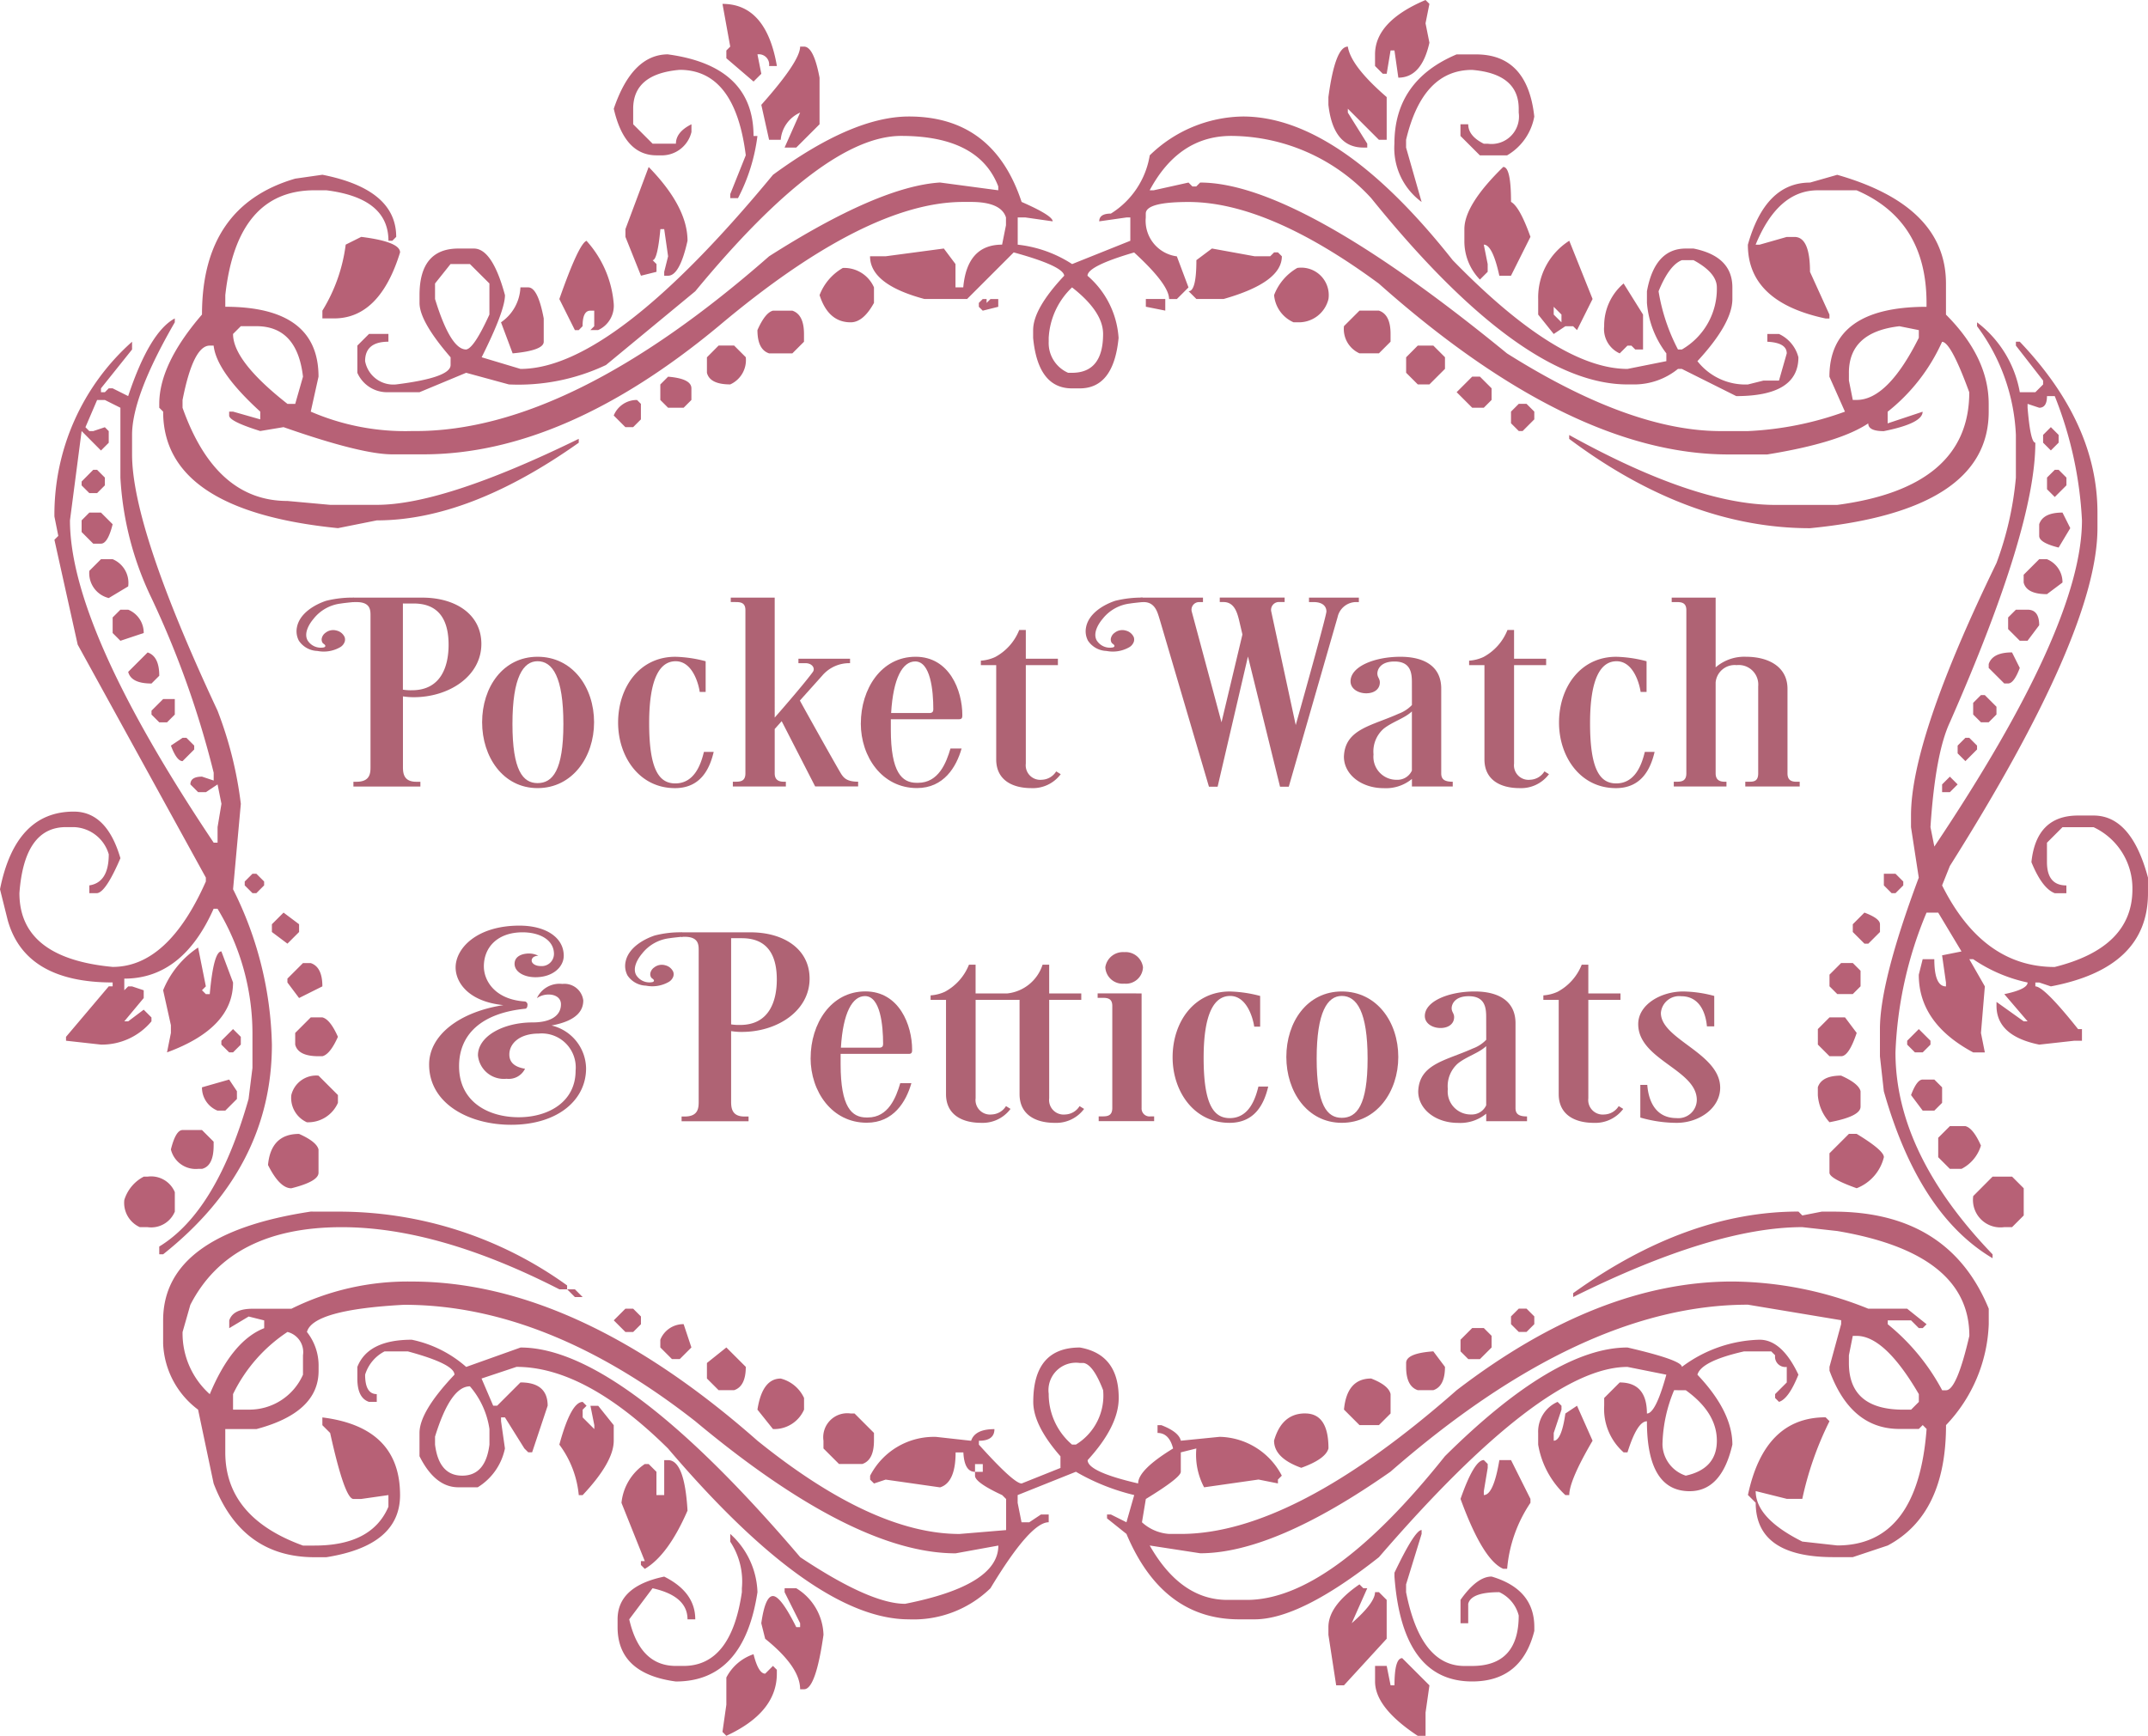 <svg id="Group_91" data-name="Group 91" xmlns="http://www.w3.org/2000/svg" xmlns:xlink="http://www.w3.org/1999/xlink" width="173.691" height="140.398" viewBox="0 0 173.691 140.398">
  <defs>
    <clipPath id="clip-path">
      <rect id="Rectangle_286" data-name="Rectangle 286" width="173.691" height="140.398" fill="none"/>
    </clipPath>
  </defs>
  <g id="Group_90" data-name="Group 90" clip-path="url(#clip-path)">
    <path id="Path_1226" data-name="Path 1226" d="M14.134,25.755v.314q-3.456,5.969-3.455,9.109v1.57q0,5.969,6.91,20.73a31.31,31.31,0,0,1,1.885,7.538l-.628,6.91A29.263,29.263,0,0,1,21.986,84.49q0,9.973-8.795,16.961h-.314v-.628Q17.51,98,20.1,88.887l.314-2.512V83.548A19.488,19.488,0,0,0,17.589,73.5h-.314q-2.514,5.654-7.224,5.654v.942l.314-.314h.314l.942.314v.628l-1.571,1.885h.314l1.256-.943.628.628v.314A5.212,5.212,0,0,1,8.166,84.49l-2.827-.314v-.314l3.455-4.084h.314v-.314q-7.067,0-8.481-5.025L0,71.926q1.255-6.282,5.968-6.282,2.668,0,3.769,3.769-1.178,2.75-1.885,2.827H7.224v-.628q1.57-.236,1.571-2.513a3.046,3.046,0,0,0-2.827-2.2H5.339q-3.377,0-3.769,5.34,0,5.261,7.538,5.967,4.475,0,7.538-6.91v-.314L6.282,52.139,4.4,43.658l.314-.314L4.4,41.774A18.692,18.692,0,0,1,10.679,27.64v.628L8.166,31.409v.314H8.48l.314-.314h.314l1.256.628q1.726-5.182,3.769-6.282m-6.282,6.6-.942,2.2.314.314h.314l.942-.314.314.314v.942l-.628.628L6.6,34.864l-.942,7.224q0,8.716,11.621,26.069h.314V66.9l.314-1.885-.314-1.57-.942.628h-.628l-.628-.628q0-.628.942-.628l.942.314V62.5A75.71,75.71,0,0,0,12.249,48.37a25.616,25.616,0,0,1-2.513-9.737V32.979L8.48,32.351ZM7.538,38h.314l.628.628v.628l-.628.628H7.224L6.6,39.261v-.314ZM7.224,41.46h.942l.943.942q-.394,1.571-.943,1.57H7.538L6.6,43.03v-.942Zm.942,3.769h.943a2.074,2.074,0,0,1,1.256,2.2l-1.57.942a2.067,2.067,0,0,1-1.571-2.2Zm1.571,4.083h.628A2.015,2.015,0,0,1,11.621,51.2l-1.885.628L9.109,51.2V49.94Zm1.885,45.857h.314a2.074,2.074,0,0,1,2.2,1.256V98a2.072,2.072,0,0,1-2.2,1.256h-.628a2.156,2.156,0,0,1-1.256-2.2,3.172,3.172,0,0,1,1.571-1.885m.314-42.4q.943.315.942,1.885l-.628.628q-1.649,0-1.885-.942Zm1.256,3.769h.942v1.256l-.628.628h-.628l-.628-.628v-.314ZM73.5,9.423q6.831,0,9.109,6.91,2.512,1.1,2.513,1.57l-2.2-.314h-.628v2.2a10.071,10.071,0,0,1,4.4,1.57L91.4,19.474V17.589h-.314l-2.2.314q0-.628.943-.628a6.846,6.846,0,0,0,3.141-4.711,11,11,0,0,1,7.538-3.141q7.774,0,16.961,11.621,8.558,8.795,14.134,8.795l3.141-.628v-.628a7.736,7.736,0,0,1-1.57-4.083v-.942q.628-3.454,3.14-3.455h.628q3.14.629,3.141,3.141v.942q0,1.964-2.827,5.025a4.923,4.923,0,0,0,4.083,1.885l1.257-.314h1.256l.628-2.2q0-.863-1.57-.942v-.628h.942a2.861,2.861,0,0,1,1.57,1.885q0,3.141-5.025,3.141l-4.4-2.2h-.314a5.621,5.621,0,0,1-3.455,1.256H131.6q-8.56,0-20.73-15.076a15.456,15.456,0,0,0-11.307-5.025q-4.24,0-6.6,4.4h.314l2.827-.628.314.314h.314l.314-.314q7.93,0,24.813,13.82,9.972,6.283,17.275,6.282h2.2a26.4,26.4,0,0,0,7.852-1.571l-1.256-2.827q0-5.654,7.852-5.654V24.5q0-6.673-5.653-9.108h-3.141q-3.221,0-5.025,4.4h.314l2.2-.628h.628q1.255,0,1.256,2.827l1.571,3.455v.314h-.314q-6.283-1.334-6.282-5.968,1.413-5.024,5.025-5.025l2.2-.628q8.793,2.514,8.794,8.795v2.513q3.454,3.456,3.455,7.224v.628q0,8.009-14.448,9.423-9.816,0-19.474-7.224v-.314q10.208,5.654,16.647,5.654h5.025q10.677-1.413,10.679-9.108-1.492-4.082-2.2-4.083a15.1,15.1,0,0,1-4.4,5.654v.942l2.827-.942q0,.942-3.141,1.571-1.257,0-1.256-.628-2.356,1.572-8.166,2.513h-3.141q-12.72,0-28.268-13.82-8.952-6.6-15.39-6.6-3.456,0-3.455.942v.314a2.9,2.9,0,0,0,2.513,3.141l.942,2.513-.942.942h-.628q0-1.178-2.827-3.769-3.769,1.1-3.769,1.885a7.242,7.242,0,0,1,2.513,5.025q-.394,4.084-3.141,4.083h-.628q-2.749,0-3.141-4.083V26.7q0-1.726,2.513-4.4-.079-.784-4.083-1.885l-3.769,3.769H74.753q-4.4-1.178-4.4-3.455h1.256l4.711-.628.942,1.256v1.885h.628q.313-3.455,3.141-3.455l.314-1.57v-.628q-.394-1.255-2.827-1.256h-.628q-7.853,0-19.788,10.051Q45.621,36.748,34.236,36.748H31.723q-2.514,0-8.795-2.2l-1.885.314q-2.514-.784-2.513-1.256v-.314h.314l2.2.628v-.628q-3.534-3.219-3.769-5.339h-.314q-1.336,0-2.2,4.4v.628q2.669,7.538,8.481,7.538l3.455.314h3.769q5.418,0,16.333-5.339v.314q-8.874,6.283-16.333,6.282l-3.141.628Q13.192,41.3,13.192,33.293l-.314-.314v-.314q0-3.219,3.455-7.224,0-8.794,7.538-10.993l2.2-.314q5.966,1.178,5.967,5.025l-.314.314h-.314q0-3.455-5.025-4.083h-.943q-6.283,0-7.224,8.48v.942q7.538,0,7.538,5.654l-.628,2.827a19.241,19.241,0,0,0,8.166,1.571h.314q12.485,0,28.582-14.134,8.872-5.654,13.82-5.968l4.711.628v-.314q-1.571-4.082-7.852-4.083T56.222,23.557L49,29.524a16.579,16.579,0,0,1-7.852,1.57l-3.455-.942-3.769,1.57H31.409a2.624,2.624,0,0,1-2.513-1.57v-2.2l.942-.942h1.57v.628q-1.885,0-1.885,1.57a2.318,2.318,0,0,0,2.513,1.885q4.4-.548,4.4-1.57V28.9q-2.514-2.9-2.513-4.4v-.628q0-3.769,3.141-3.769h1.256q1.491,0,2.513,3.769,0,1.257-1.885,5.025l3.141.942q7.459,0,20.416-15.7Q68.941,9.423,73.5,9.423M16.018,76.638l.628,3.141-.314.314.314.314h.314q.313-3.454.942-3.455l.942,2.513q0,3.692-5.339,5.654l.314-1.571v-.628l-.628-2.827a7.556,7.556,0,0,1,2.827-3.455M27.326,98a31.53,31.53,0,0,1,18.531,5.968v.314h-.628q-9.816-5.024-17.589-5.025-9.031,0-12.249,6.282l-.628,2.2a6.589,6.589,0,0,0,2.2,5.025q1.805-4.319,4.4-5.339v-.628l-1.256-.314-1.57.942v-.628q.313-.942,1.885-.942h3.141a21.16,21.16,0,0,1,9.737-2.2q13.348,0,27.954,12.878,9.344,7.538,16.333,7.538l3.769-.314v-2.513l-.314-.314q-2.2-1.022-2.2-1.57v-.314h.628v-.628h-.628v.628q-.865,0-.942-1.571h-.628q0,2.433-1.256,2.827l-4.4-.628-.942.314-.314-.314v-.314a5.8,5.8,0,0,1,5.339-3.141l2.827.314q.313-.942,1.885-.942,0,.942-1.256.942v.314q2.827,3.14,3.455,3.141l3.141-1.256v-.942q-2.2-2.513-2.2-4.4,0-4.4,3.769-4.4,3.14.548,3.141,4.083,0,2.277-2.513,5.026,0,.942,4.083,1.885,0-1.1,2.827-2.827Q94.54,115.9,93.6,115.9v-.628h.314q1.413.548,1.57,1.256l3.141-.314a5.8,5.8,0,0,1,5.025,3.141l-.314.314v.314l-1.57-.314-4.4.628a5.638,5.638,0,0,1-.628-3.141l-1.256.314v1.571q0,.471-2.827,2.2l-.314,1.885a3.617,3.617,0,0,0,2.2.942h.942q9.108,0,22.3-11.621,11.463-8.793,22.3-8.795a29.835,29.835,0,0,1,10.993,2.2h3.14l1.571,1.256-.314.314h-.314l-.628-.628h-1.884v.314a17.362,17.362,0,0,1,4.4,5.34h.314q.863,0,1.884-4.4,0-6.673-10.679-8.48l-2.827-.314q-7.146,0-18.531,5.654v-.314q9.186-6.6,18.217-6.6l.314.314L147.308,98h.942q9.344,0,12.564,7.852V107.1a12.48,12.48,0,0,1-3.455,8.166q0,7.224-4.711,9.737l-2.827.942h-1.57q-6.282,0-6.282-4.4l-.628-.628q1.334-6.283,6.282-6.282l.314.314a26.464,26.464,0,0,0-2.2,6.281h-1.256l-2.513-.628q0,2.2,3.769,4.083l2.827.314q6.516,0,7.224-9.423l-.314-.314-.314.314h-1.57q-3.928,0-5.654-4.711v-.314l.942-3.455v-.314l-7.538-1.256q-13.427,0-28.9,13.506-9.422,6.6-15.39,6.6l-4.083-.628q2.512,4.4,6.282,4.4h1.57q6.752,0,16.019-11.621,8.872-8.795,14.762-8.794,4.4,1.019,4.4,1.57a10.9,10.9,0,0,1,6.282-2.2q1.806,0,3.141,2.827-.786,1.962-1.57,2.2l-.314-.314v-.314l.942-.942V110.56a.833.833,0,0,1-.942-.942l-.314-.314h-2.2q-3.456.784-3.769,1.885,2.826,2.983,2.827,5.653-.865,3.769-3.455,3.769-3.456,0-3.455-5.654-.786,0-1.571,2.512h-.314a4.673,4.673,0,0,1-1.571-3.769v-.628l1.256-1.256q2.2,0,2.2,2.513.706,0,1.57-3.141l-3.141-.628q-6.832,0-20.1,15.39-6.36,5.024-10.051,5.026h-1.256q-6.2,0-9.108-6.91l-1.57-1.256v-.314h.314l1.256.628.628-2.2A17.468,17.468,0,0,1,87,119.04l-4.711,1.885v.628l.314,1.571h.628l.942-.628H84.8v.628q-1.492,0-4.711,5.339a8.923,8.923,0,0,1-6.6,2.513q-7.7,0-19.474-13.82-6.675-6.6-12.249-6.6l-2.827.942.942,2.2H40.2l1.885-1.885q2.2,0,2.2,1.885l-1.256,3.769h-.314l-.314-.314-1.571-2.513h-.314v.314l.314,2.2a4.822,4.822,0,0,1-2.2,3.141H37.062q-1.884,0-3.141-2.513V115.9q0-1.728,2.827-4.711,0-.865-3.769-1.885H31.095a3.164,3.164,0,0,0-1.571,1.885q0,1.569.942,1.57v.628h-.628q-.943-.315-.942-1.885v-.942q.863-2.2,4.4-2.2a9.594,9.594,0,0,1,4.4,2.2l4.4-1.57q8.166,0,22.614,16.961,5.654,3.769,8.48,3.769,7.538-1.493,7.538-4.711l-3.455.628q-8.245,0-21.044-10.679-12.014-9.423-23.557-9.423-7.382.394-7.852,2.2a4.385,4.385,0,0,1,.942,2.827v.314q0,3.375-5.025,4.711H18.217v1.884q0,5.26,6.282,7.538h.942q4.632,0,5.968-3.141v-.942l-2.2.314h-.628q-.706,0-1.885-5.339l-.628-.628v-.628q6.281.784,6.282,6.282,0,4.082-5.967,5.025h-.943q-5.889,0-8.166-5.968l-1.256-5.968a7.02,7.02,0,0,1-2.827-5.339V106.79q0-6.988,11.936-8.794ZM14.762,59.677h.314l.628.628v.314l-.942.943q-.471,0-.942-1.256Zm0,31.723h1.571l.942.942v.314q0,1.649-.942,1.885h-.314a2.067,2.067,0,0,1-2.2-1.571q.392-1.57.942-1.57m3.769-4.083.628.942v.628l-.942.943h-.628a2.011,2.011,0,0,1-1.256-1.885Zm.314-4.083.628.628v.628l-.628.628h-.314L17.9,84.49v-.314Zm0-56.222q0,2.2,4.4,5.654h.628l.628-2.2q-.471-4.082-3.769-4.083H19.473Zm4.4,80.721a12.621,12.621,0,0,0-4.4,5.025v1.256H20.1a4.738,4.738,0,0,0,4.4-2.827v-1.571a1.683,1.683,0,0,0-1.256-1.885M20.416,70.67h.314l.628.628v.314l-.628.628h-.314l-.628-.628V71.3Zm3.769,21.044q1.414.629,1.571,1.256v1.885q0,.707-2.2,1.256-.942,0-1.885-1.885.236-2.512,2.513-2.513m-1.256-17.9,1.256.942v.628l-.942.942-1.256-.942v-.628Zm1.57,4.083h.628q.942.315.942,1.884l-1.885.942-.942-1.256v-.314ZM25.755,87l1.57,1.571V89.2a2.626,2.626,0,0,1-2.513,1.571,2.157,2.157,0,0,1-1.256-2.2A2.068,2.068,0,0,1,25.755,87m-.628-4.711h.942q.628.158,1.256,1.571-.629,1.413-1.256,1.57h-.314q-1.649,0-1.885-.942v-.942ZM29.21,19.159q3.14.394,3.141,1.256-1.649,5.341-5.34,5.339h-.942v-.628a13.4,13.4,0,0,0,1.885-5.34Zm5.968,3.769v1.256q1.255,4.084,2.513,4.083.628-.077,1.884-2.827V22.928L38,21.358h-1.57Zm0,93.285v.628q.313,2.512,2.2,2.513t2.2-2.513v-1.256A6.794,6.794,0,0,0,38,112.13q-1.572,0-2.827,4.083m6.91-92.97h.628q.784,0,1.256,2.513V27.64q0,.707-2.513.942l-.942-2.513a3.6,3.6,0,0,0,1.57-2.827m5.339-3.769a8.619,8.619,0,0,1,2.2,5.025,2.158,2.158,0,0,1-1.256,2.2h-.628l.314-.314V25.127h-.314q-.63,0-.628,1.256L46.8,26.7h-.314l-1.256-2.513q1.57-4.476,2.2-4.711m-.314,93.913.314.314-.314.314v.628l.942.942v-.314l-.314-1.57h.628l1.256,1.57v1.256q0,1.726-2.513,4.4H46.8a8.062,8.062,0,0,0-1.57-4.083q.942-3.456,1.885-3.455m-1.256-9.109h.628l.628.628h-.628ZM54.023,4.4q6.909.943,6.91,6.6h.314a14.79,14.79,0,0,1-1.57,5.025h-.628V15.7l1.256-3.141q-.865-6.909-5.34-6.91Q51.2,5.968,51.2,8.795v1.256l1.571,1.571h1.885q0-.942,1.256-1.571v.628A2.464,2.464,0,0,1,53.4,12.564h-.314q-2.592,0-3.455-3.769,1.491-4.4,4.4-4.4M51.511,32.351l.314.314v1.256l-.628.628h-.628l-.942-.942a2.013,2.013,0,0,1,1.885-1.256m-.942,73.5H51.2l.628.628v.628l-.628.628h-.628l-.942-.943Zm8.48,18.217a6.6,6.6,0,0,1,2.2,4.711q-1.1,7.223-6.6,7.224-4.711-.629-4.711-4.4v-.628q0-2.671,3.769-3.455,2.512,1.255,2.513,3.455h-.628q0-1.885-2.827-2.513l-1.885,2.513q.863,3.769,3.769,3.769h.628q3.847,0,4.711-5.968v-.314a5.834,5.834,0,0,0-.942-3.769ZM53.709,118.1h.314q1.334,0,1.571,4.083-1.572,3.611-3.455,4.711l-.314-.314v-.314h.314l-1.885-4.711a4.286,4.286,0,0,1,1.885-3.141h.314l.628.628v1.885h.628ZM52.453,13.506q3.14,3.22,3.141,5.968-.63,2.826-1.571,2.827h-.314v-.314l.314-1.256-.314-2.2H53.4q-.236,2.514-.628,2.513l.314.314v.628l-1.256.314-1.256-3.141v-.628Zm1.57,16.961q1.885.158,1.885.942v.942l-.628.628H54.023l-.628-.628V31.095ZM55.28,107.1l.628,1.885-.943.942h-.628l-.942-.942v-.628A2.011,2.011,0,0,1,55.28,107.1m2.827-79.15h1.256l.942.942a2.157,2.157,0,0,1-1.256,2.2q-1.649,0-1.885-.942V28.9Zm.628,81.035,1.571,1.57q0,1.57-.942,1.885H58.106l-.942-.943v-1.256ZM58.421.314q3.534,0,4.4,5.025H62.19a.833.833,0,0,0-.942-.942l.314,1.571-.628.628-2.2-1.885V4.083l.314-.314ZM60.933,133.8q.392,1.57.942,1.57l.628-.628.314.314v.314q0,3.14-4.083,5.025l-.314-.314.314-2.2v-2.2a3.865,3.865,0,0,1,2.2-1.885M62.5,25.127h1.57q.942.315.942,1.885v.628l-.942.942H62.19q-.943-.313-.942-1.885.628-1.413,1.256-1.57m.628,86.374a2.86,2.86,0,0,1,1.885,1.571v.942a2.628,2.628,0,0,1-2.513,1.571l-1.256-1.571q.392-2.514,1.885-2.513M64.7,3.769h.314q.784,0,1.256,2.513v3.769l-1.884,1.885h-.943L64.7,9.108a2.65,2.65,0,0,0-1.57,2.2H62.19L61.561,8.48Q64.7,4.947,64.7,3.769M63.446,128.462h.943a4.559,4.559,0,0,1,2.2,3.769q-.629,4.4-1.57,4.4H64.7q0-1.807-2.827-4.083l-.314-1.256q.313-2.2.943-2.2t1.885,2.513H64.7v-.314l-1.256-2.513Zm4.712-106.79a2.628,2.628,0,0,1,2.513,1.571V24.5q-.865,1.572-1.885,1.57-1.807,0-2.513-2.2a4.293,4.293,0,0,1,1.885-2.2m.628,92.656H69.1l1.57,1.571v.628q0,1.57-.942,1.885H67.843l-1.256-1.256v-.628a1.943,1.943,0,0,1,2.2-2.2M79.779,24.185V24.5l.314-.314h.628v.628l-1.256.314-.314-.314V24.5l.314-.314Zm6.91-.942A6.082,6.082,0,0,0,84.8,27.326v.314a2.624,2.624,0,0,0,1.571,2.513h.314q2.512,0,2.513-3.141,0-1.806-2.513-3.769M84.8,112.758a5.366,5.366,0,0,0,1.885,4.083H87a4.637,4.637,0,0,0,2.2-4.4q-.786-2.043-1.57-2.2h-.314a2.221,2.221,0,0,0-2.513,2.513m7.852-88.573h1.571v.942l-1.571-.314ZM98,20.1l3.455.628h1.256l.314-.314h.314l.314.314q0,2.12-4.711,3.455h-2.2l-.628-.628q.628,0,.628-2.513Zm6.91,1.57a2.221,2.221,0,0,1,2.513,2.513,2.464,2.464,0,0,1-2.513,1.884h-.314a2.647,2.647,0,0,1-1.57-2.2,4.29,4.29,0,0,1,1.884-2.2m.628,92.656q1.885,0,1.885,2.827-.235.863-2.2,1.57-2.2-.786-2.2-2.2.628-2.2,2.512-2.2M108.989,3.769q.235,1.572,3.141,4.083v3.455H111.5l-2.512-2.513v.314l1.57,2.513v.314h-.314q-2.435,0-2.827-3.455V7.852q.548-4.082,1.571-4.083m.942,124.379.314.314h.314l-1.256,2.827q1.884-1.649,1.885-2.513h.314l.628.628v3.141l-3.455,3.769h-.628l-.628-4.083V131.6q0-1.728,2.513-3.455m0-103.021h1.57q.943.315.942,1.885v.628l-.942.942h-1.57a2.156,2.156,0,0,1-1.256-2.2Zm.943,86.374q1.413.549,1.57,1.256v1.571l-.942.942h-1.57l-1.256-1.256q.235-2.514,2.2-2.513M115.271,0l.314.314-.314,1.57.314,1.57q-.629,2.827-2.513,2.827l-.314-2.2h-.314l-.314,1.885h-.314l-.628-.628V4.4q0-2.668,4.083-4.4m-1.884,134.116,2.2,2.2-.314,2.2V140.4h-.628q-3.457-2.279-3.455-4.4v-1.256h.942l.314,1.57h.314q0-2.2.628-2.2M119.354,4.4q4.161,0,4.711,5.025a4.567,4.567,0,0,1-2.2,3.141h-2.2l-1.57-1.57v-.943h.628q0,.943,1.256,1.571h.314a2.221,2.221,0,0,0,2.513-2.513V8.795q0-2.827-3.769-3.141-4,0-5.339,5.654v.628l1.256,4.4a5.408,5.408,0,0,1-2.2-4.711q0-5.1,5.025-7.224Zm-4.4,119.354v.314l-1.256,4.083v.628q1.177,5.966,4.711,5.968h.628q3.769,0,3.769-4.083a2.857,2.857,0,0,0-1.571-1.885q-2.278,0-2.513.942v1.57H118.1V129.4q1.334-1.885,2.513-1.885,3.454,1.02,3.455,4.083v.314Q123.043,136,119.04,136q-5.654,0-6.282-8.48v-.314q1.649-3.456,2.2-3.455m-.314-95.8H115.9l.943.942v.942l-1.257,1.256h-.942l-.942-.942V28.9ZM115.9,109.3l.943,1.256q0,1.57-.943,1.885h-1.256q-.943-.315-.942-1.885v-.314q0-.786,2.2-.942m3.141-78.836h.628l.942.942v.942l-.628.628h-.942l-1.256-1.256Zm0,76.952h.942l.628.628v.943l-.942.942h-.942l-.628-.628v-.942Zm.942,10.679.314.314v.314l-.314,1.885v.314q.784,0,1.257-2.827h.942l1.571,3.141v.314a11.244,11.244,0,0,0-1.885,5.339h-.314q-1.649-.706-3.455-5.654,1.1-3.141,1.884-3.141m1.571-104.592q.628,0,.628,2.827.706.394,1.571,2.827L122.181,22.3h-.942q-.551-2.512-1.257-2.513l.314,1.57v.628l-.628.628a4.431,4.431,0,0,1-1.256-3.141v-.943q0-1.962,3.141-5.025m1.257,19.159h.628l.628.628v.628l-.942.943h-.314l-.628-.628v-.942Zm0,73.183h.628l.628.628v.628l-.628.628h-.628l-.628-.628v-.628Zm4.083-86.375,1.885,4.711L127.52,26.7l-.314-.314h-.628l-.942.628-1.256-1.57V24.185a5.426,5.426,0,0,1,2.513-4.711m-.942,93.913.314.314v.314l-.628,1.885v.628q.628,0,.942-2.2l.942-.628,1.257,2.827q-1.885,3.219-1.885,4.4h-.314a7.211,7.211,0,0,1-2.2-4.083V115.9a2.624,2.624,0,0,1,1.57-2.513m-.314-88.573v.628l.628.628v-.628Zm5.654-1.885,1.57,2.513v2.827h-.628l-.314-.314H131.6l-.628.628a2.156,2.156,0,0,1-1.256-2.2,4.469,4.469,0,0,1,1.571-3.455m2.827.628a15.5,15.5,0,0,0,1.57,4.711H136a5.658,5.658,0,0,0,2.827-5.025q0-1.178-1.885-2.2H136q-1.021.394-1.884,2.513m1.256,88.887a11.894,11.894,0,0,0-.942,4.4,2.728,2.728,0,0,0,1.885,2.513q2.513-.551,2.513-2.827t-2.513-4.083Zm12.564-30.153h1.256l.943,1.256q-.63,1.885-1.256,1.885h-.942l-.942-.942V83.234ZM148.878,87q1.413.63,1.57,1.256v1.256q0,.786-2.513,1.256a3.618,3.618,0,0,1-.942-2.2v-.628q.313-.942,1.885-.942m0-9.108h.942l.628.628v1.256l-.628.628h-1.256l-.628-.628v-.942Zm.628,13.82h.628q2.2,1.336,2.2,1.884a3.608,3.608,0,0,1-2.2,2.513q-2.2-.784-2.2-1.256v-1.57Zm0-61.562v.628l.314,1.571h.314q2.512,0,5.025-5.025V26.7l-1.57-.314q-4.084.471-4.084,3.769m.314,77.894-.314,1.571v.628q0,3.769,4.4,3.769h.628l.628-.628v-.628q-2.749-4.711-5.025-4.711Zm.942-34.236q1.255.471,1.257.942v.628l-.942.942h-.314l-.942-.942v-.628Zm9.109-47.742a9.091,9.091,0,0,1,3.455,5.654h1.256l.628-.628V30.78l-2.2-2.827V27.64h.314q6.282,6.6,6.281,13.82v1.256q0,8.4-11.935,27.326l-.628,1.57q3.3,6.6,9.108,6.6,6.282-1.57,6.282-6.282a5.458,5.458,0,0,0-3.141-5.025h-2.513l-1.256,1.256v1.57q0,1.885,1.57,1.885v.628h-.942q-1.021-.392-1.885-2.513.393-3.769,3.77-3.769h1.256q3.062,0,4.4,5.025v1.256q0,6.047-7.852,7.538l-.942-.314h-.314v.314q.707,0,3.455,3.455h.314v.942h-.628l-2.827.314q-3.456-.706-3.455-3.141v-.314l2.2,1.571h.314l-1.884-2.2q1.884-.392,1.884-.942a12.323,12.323,0,0,1-4.4-1.885h-.314l1.257,2.2-.314,3.769.314,1.571h-.942q-4.4-2.356-4.4-6.282l.314-1.256h.942q0,2.2.942,2.2v-.314l-.314-2.2,1.571-.314-1.885-3.141h-.942a32.235,32.235,0,0,0-2.513,11.307q0,8.167,7.852,16.333v.314q-5.968-3.534-8.794-13.506l-.314-2.827v-2.2q0-3.846,3.14-12.249l-.628-4.083v-.942q0-6.2,6.91-20.416a26.54,26.54,0,0,0,1.571-6.91V35.178a15.839,15.839,0,0,0-3.141-8.795Zm-7.538,44.6h.942l.628.628v.314l-.628.628h-.314l-.628-.628Zm2.826,12.564.943.942v.314l-.628.628h-.628l-.628-.628v-.314Zm.314,4.083h.942l.628.628V89.2l-.628.628h-.942l-.942-1.256q.471-1.255.942-1.256m10.051-55.28q0,.943-.628.943l-.942-.314v.314q.235,2.827.628,2.827,0,6.911-6.91,22.615-1.178,2.514-1.57,8.48l.314,1.57q11.935-17.824,11.936-26.383a31.272,31.272,0,0,0-2.2-10.051Zm-7.853,59.049h1.256q.628.158,1.256,1.57a3.117,3.117,0,0,1-1.57,1.885h-.943l-.942-.943v-1.57Zm0-28.268.628.628-.628.628h-.628v-.628Zm1.256-3.141h.314l.628.628v.314l-.942.943-.628-.628v-.628Zm1.256-3.455h.314l.942.942v.628l-.628.628h-.628l-.628-.628V56.85Zm.942,38.947H162.7l.942.942v2.2l-.942.943h-.628a2.22,2.22,0,0,1-2.513-2.513Zm1.571-42.4.628,1.256q-.471,1.257-.942,1.256h-.314l-1.257-1.256v-.314q.313-.943,1.885-.942m.314-3.455h.942q.943,0,.942,1.256l-.942,1.256h-.628l-.942-.942V49.94Zm1.884-4.083h.628a2.015,2.015,0,0,1,1.256,1.885l-1.256.942q-1.649,0-1.885-.942v-.628Zm1.885-3.769.628,1.256-.942,1.571q-1.572-.392-1.571-.943V42.4q.312-.943,1.885-.942m-.942-6.91.628.628v.628l-.628.628-.628-.628v-.628ZM166.153,38h.314l.628.628v.628l-.942.942-.628-.628v-.943Z" fill="#b76176"/>
    <path id="Path_1227" data-name="Path 1227" d="M90.7,173.542a8.789,8.789,0,0,0-2.218.258c-.917.306-2.147,1.008-2.359,2.145a1.632,1.632,0,0,0,.157,1.082,1.869,1.869,0,0,0,1.493.829,2.667,2.667,0,0,0,1.842-.3.825.825,0,0,0,.373-.45.607.607,0,0,0-.005-.363.943.943,0,0,0-.637-.531.994.994,0,0,0-.908.172.742.742,0,0,0-.31.472.5.5,0,0,0,.069.343c.053.081.243.15.221.27-.009.055-.068.086-.122.1a1.256,1.256,0,0,1-1.316-.576c-.308-.573.118-1.3.483-1.731a3.3,3.3,0,0,1,2.224-1.242c.154-.03.888-.11,1.055-.119" transform="translate(-62.113 -125.206)" fill="#af6374"/>
    <path id="Path_1228" data-name="Path 1228" d="M107.411,181.6a5.708,5.708,0,0,1-.874-.068v5.707c0,.5.056,1.2,1.072,1.2h.338v.384h-5.415v-.384h.254c1.1,0,1.128-.7,1.128-1.2V175.012c0-.451,0-1.105-1.128-1.105H102.5v-.361h5.612c2.651,0,4.766,1.331,4.766,3.745,0,2.594-2.595,4.309-5.471,4.309m-.874-7.58v6.971a4.156,4.156,0,0,0,.733.045c2.369,0,2.962-1.963,2.962-3.677,0-3-1.749-3.339-2.849-3.339Z" transform="translate(-73.954 -125.208)" fill="#af6374"/>
    <path id="Path_1229" data-name="Path 1229" d="M144.45,190.716c2.82,0,4.569,2.459,4.569,5.3,0,2.8-1.749,5.324-4.569,5.324-2.792,0-4.484-2.527-4.484-5.324,0-2.842,1.692-5.3,4.484-5.3m0,10.219c1.213,0,2.087-1.015,2.087-4.782,0-3.79-.874-5.076-2.087-5.076-1.156,0-2.031,1.286-2.031,5.076,0,3.767.846,4.782,2.031,4.782" transform="translate(-100.981 -137.596)" fill="#af6374"/>
    <path id="Path_1230" data-name="Path 1230" d="M186.39,198.409h.79c-.31,1.309-1.015,2.933-3.13,2.933-2.905,0-4.6-2.572-4.6-5.3,0-2.842,1.72-5.324,4.625-5.324a10.453,10.453,0,0,1,2.454.361v2.481h-.479c-.085-.609-.564-2.481-1.946-2.481-1.241,0-2.143,1.309-2.143,5.008,0,3.79.818,4.873,2.115,4.873,1.579,0,2.087-1.624,2.313-2.549" transform="translate(-129.469 -137.596)" fill="#af6374"/>
    <path id="Path_1231" data-name="Path 1231" d="M215.708,183.246c.874-.993,2.538-2.933,3.074-3.677.226-.293-.028-.722-.592-.722h-.564v-.361H221.8v.361a2.864,2.864,0,0,0-2.256,1.015l-1.8,2.008c.226.428,3.3,5.933,3.384,6,.2.293.48.564,1.326.564v.384H218.98l-2.708-5.279-.564.632v3.587c0,.473.254.677.733.677h.169v.384h-4.287v-.384h.226c.395,0,.79-.045.79-.677v-13.2c0-.631-.423-.654-.818-.654h-.367v-.361h3.553Z" transform="translate(-153.064 -125.208)" fill="#af6374"/>
    <path id="Path_1232" data-name="Path 1232" d="M249.918,196.108c0-2.775,1.636-5.392,4.428-5.392,2.736,0,3.779,2.73,3.779,4.715,0,.158,0,.338-.254.338h-5.528v.834c0,3.474.9,4.309,2.087,4.309h.113c1.664,0,2.285-1.624,2.623-2.775h.9c-.423,1.489-1.438,3.2-3.61,3.2-2.82,0-4.541-2.527-4.541-5.234m2.454-.835h3.1c.226,0,.31-.113.31-.293,0-1.534-.226-3.88-1.466-3.88-1.016,0-1.777,1.331-1.946,4.173" transform="translate(-180.309 -137.596)" fill="#af6374"/>
    <path id="Path_1233" data-name="Path 1233" d="M288.387,182.941v2.323h2.595v.519h-2.595v7.963a1.175,1.175,0,0,0,1.3,1.309,1.417,1.417,0,0,0,1.156-.677l.367.226a2.81,2.81,0,0,1-2.369,1.128c-1.579,0-2.848-.677-2.848-2.323v-7.625h-1.241v-.361a3.29,3.29,0,0,0,1.156-.293,4.26,4.26,0,0,0,1.946-2.188Z" transform="translate(-205.438 -131.987)" fill="#af6374"/>
    <path id="Path_1234" data-name="Path 1234" d="M342.4,188.841l-2.594-10.535-2.454,10.535h-.7l-3.977-13.513c-.169-.519-.338-1.421-1.3-1.421h-.254v-.361h5.048v.361h-.338a.613.613,0,0,0-.564.79l2.4,8.934,1.692-7.106-.282-1.2c-.141-.541-.367-1.421-1.241-1.421h-.31v-.361h5.246v.361h-.4a.633.633,0,0,0-.677.79l1.974,9.159c.846-3,2.482-8.888,2.482-9.181,0-.429-.31-.767-1.043-.767h-.367v-.361h4.033v.361h-.169a1.542,1.542,0,0,0-1.551,1.218l-3.948,13.716Z" transform="translate(-238.894 -125.208)" fill="#af6374"/>
    <path id="Path_1235" data-name="Path 1235" d="M395.649,192.793c0-.745-.085-1.692-1.41-1.692-1.157,0-1.382.677-1.382.97,0,.316.2.406.2.722,0,.541-.452.88-1.1.88s-1.269-.361-1.269-.97c0-1.2,1.946-1.985,4.033-1.985,1.918,0,3.3.767,3.3,2.572v6.858c0,.474.254.677.931.677v.384h-3.3V200.6a3.3,3.3,0,0,1-2.285.745c-1.805,0-3.215-1.105-3.215-2.549.085-2.233,2.228-2.482,4.428-3.474a2.847,2.847,0,0,0,1.072-.7Zm0,2.346c-.592.564-1.579.835-2.285,1.4a2.444,2.444,0,0,0-.818,2.076,1.86,1.86,0,0,0,1.89,2.053,1.277,1.277,0,0,0,1.213-.745Z" transform="translate(-281.481 -137.597)" fill="#af6374"/>
    <path id="Path_1236" data-name="Path 1236" d="M430.135,182.941v2.323h2.594v.519h-2.594v7.963a1.175,1.175,0,0,0,1.3,1.309,1.417,1.417,0,0,0,1.156-.677l.367.226a2.809,2.809,0,0,1-2.369,1.128c-1.58,0-2.849-.677-2.849-2.323v-7.625H426.5v-.361a3.292,3.292,0,0,0,1.156-.293,4.262,4.262,0,0,0,1.946-2.188Z" transform="translate(-307.705 -131.987)" fill="#af6374"/>
    <path id="Path_1237" data-name="Path 1237" d="M459.557,198.409h.79c-.31,1.309-1.015,2.933-3.13,2.933-2.905,0-4.6-2.572-4.6-5.3,0-2.842,1.72-5.324,4.625-5.324a10.458,10.458,0,0,1,2.454.361v2.481h-.48c-.085-.609-.564-2.481-1.946-2.481-1.241,0-2.143,1.309-2.143,5.008,0,3.79.818,4.873,2.115,4.873,1.579,0,2.087-1.624,2.313-2.549" transform="translate(-326.552 -137.596)" fill="#af6374"/>
    <path id="Path_1238" data-name="Path 1238" d="M488.875,179.186a3.526,3.526,0,0,1,2.454-.857c1.8,0,3.356.79,3.356,2.595v6.835c0,.474.226.677.705.677h.282v.383h-4.4v-.383h.311c.395,0,.733-.045.733-.677V180.72a1.58,1.58,0,0,0-1.749-1.715,1.544,1.544,0,0,0-1.692,1.4v7.354c0,.474.254.677.733.677h.141v.383H485.49v-.383h.226c.395,0,.79-.045.79-.677v-13.2c0-.631-.423-.654-.818-.654h-.367v-.361h3.554Z" transform="translate(-350.145 -125.208)" fill="#af6374"/>
    <path id="Path_1239" data-name="Path 1239" d="M132.528,275.228c0,.135-.057.293-.2.293-3.525.361-5.33,2.075-5.33,4.647,0,2.888,2.369,4.128,4.823,4.128,2.369,0,4.6-1.218,4.6-3.767a2.749,2.749,0,0,0-2.989-3c-1.551,0-2.369.812-2.369,1.692,0,.519.282.993,1.269,1.151a1.463,1.463,0,0,1-1.495.812,2.1,2.1,0,0,1-2.312-1.895c0-1.534,2.03-2.662,4.428-2.662,1.41,0,2.284-.519,2.284-1.466,0-.541-.48-.79-.987-.79a1.628,1.628,0,0,0-.959.294,2.01,2.01,0,0,1,2.059-1.151,1.533,1.533,0,0,1,1.692,1.331c0,.7-.367,1.624-2.566,2.03a3.623,3.623,0,0,1,2.792,3.474c0,2.549-2.284,4.557-6.064,4.557-3.413,0-6.628-1.715-6.628-4.873,0-2.391,2.482-4.264,6.007-4.805-2.877-.293-3.864-1.873-3.864-3.046,0-1.556,1.72-3.384,5.161-3.384,2.115,0,3.582.947,3.582,2.436,0,.9-.874,1.737-2.284,1.737-.959,0-1.692-.451-1.692-1.083,0-.587.564-.835,1.185-.835a1.657,1.657,0,0,1,.733.18c-.48.023-.536.293-.536.384,0,.248.31.451.733.451a.989.989,0,0,0,1.071-.97c0-1.151-1.156-1.759-2.538-1.759-2.031,0-3.131,1.218-3.131,2.752,0,1.173.9,2.684,3.328,2.842a.265.265,0,0,1,.2.293" transform="translate(-89.877 -193.931)" fill="#af6374"/>
    <path id="Path_1240" data-name="Path 1240" d="M202.685,278.8a5.708,5.708,0,0,1-.874-.068v5.707c0,.5.057,1.2,1.072,1.2h.338v.384h-5.415v-.384h.254c1.1,0,1.128-.7,1.128-1.2V272.209c0-.451,0-1.105-1.128-1.105h-.282v-.361h5.612c2.651,0,4.766,1.331,4.766,3.745,0,2.594-2.595,4.309-5.471,4.309m-.874-7.58v6.971a4.162,4.162,0,0,0,.733.045c2.369,0,2.961-1.963,2.961-3.677,0-3-1.749-3.339-2.849-3.339Z" transform="translate(-142.691 -195.333)" fill="#af6374"/>
    <path id="Path_1241" data-name="Path 1241" d="M235.34,293.3c0-2.775,1.636-5.392,4.428-5.392,2.736,0,3.779,2.73,3.779,4.715,0,.158,0,.338-.254.338h-5.528v.835c0,3.474.9,4.309,2.087,4.309h.113c1.664,0,2.284-1.624,2.623-2.775h.9c-.423,1.489-1.438,3.2-3.61,3.2-2.82,0-4.541-2.527-4.541-5.234m2.454-.835h3.1c.226,0,.31-.113.31-.293,0-1.534-.226-3.88-1.467-3.88-1.015,0-1.777,1.331-1.946,4.174" transform="translate(-169.791 -207.721)" fill="#af6374"/>
    <path id="Path_1242" data-name="Path 1242" d="M279.759,280.138v2.324h2.595v.519h-2.595v7.963a1.175,1.175,0,0,0,1.3,1.309,1.416,1.416,0,0,0,1.156-.677l.367.226a2.809,2.809,0,0,1-2.369,1.128c-1.579,0-2.849-.677-2.849-2.324V282.98h-3.554v7.963a1.175,1.175,0,0,0,1.3,1.309,1.417,1.417,0,0,0,1.156-.677l.367.226a2.809,2.809,0,0,1-2.369,1.128c-1.579,0-2.848-.677-2.848-2.324V282.98H270.17v-.361a3.291,3.291,0,0,0,1.156-.293,4.261,4.261,0,0,0,1.946-2.188h.536v2.324h2.567a3.376,3.376,0,0,0,2.849-2.324Z" transform="translate(-194.92 -202.111)" fill="#af6374"/>
    <path id="Path_1243" data-name="Path 1243" d="M322.221,279.832V289.1a.642.642,0,0,0,.733.677h.282v.384h-4.484v-.384h.31c.395,0,.79-.045.79-.677v-8.257c0-.632-.423-.654-.818-.654h-.367v-.361Zm-1.41-3.339a1.42,1.42,0,0,1,1.523,1.218,1.383,1.383,0,0,1-1.523,1.331,1.4,1.4,0,0,1-1.523-1.331,1.44,1.44,0,0,1,1.523-1.218" transform="translate(-229.91 -199.482)" fill="#af6374"/>
    <path id="Path_1244" data-name="Path 1244" d="M347.376,295.606h.79c-.31,1.308-1.016,2.933-3.131,2.933-2.9,0-4.6-2.572-4.6-5.3,0-2.842,1.72-5.324,4.625-5.324a10.471,10.471,0,0,1,2.454.361v2.481h-.48c-.085-.609-.564-2.481-1.946-2.481-1.241,0-2.144,1.309-2.144,5.008,0,3.79.818,4.873,2.115,4.873,1.58,0,2.087-1.624,2.313-2.549" transform="translate(-245.616 -207.721)" fill="#af6374"/>
    <path id="Path_1245" data-name="Path 1245" d="M377.928,287.913c2.82,0,4.569,2.459,4.569,5.3,0,2.8-1.749,5.324-4.569,5.324-2.792,0-4.484-2.527-4.484-5.324,0-2.843,1.692-5.3,4.484-5.3m0,10.22c1.213,0,2.087-1.015,2.087-4.783,0-3.79-.874-5.076-2.087-5.076-1.156,0-2.031,1.286-2.031,5.076,0,3.767.846,4.783,2.031,4.783" transform="translate(-269.429 -207.721)" fill="#af6374"/>
    <path id="Path_1246" data-name="Path 1246" d="M417.215,289.989c0-.745-.085-1.692-1.41-1.692-1.156,0-1.382.677-1.382.97,0,.316.2.406.2.722,0,.541-.452.88-1.1.88s-1.269-.361-1.269-.97c0-1.2,1.946-1.985,4.033-1.985,1.918,0,3.3.767,3.3,2.572v6.858c0,.474.254.677.931.677v.384h-3.3V297.8a3.3,3.3,0,0,1-2.284.744c-1.805,0-3.215-1.105-3.215-2.549.085-2.233,2.228-2.481,4.428-3.474a2.844,2.844,0,0,0,1.072-.7Zm0,2.346c-.592.564-1.579.835-2.284,1.4a2.444,2.444,0,0,0-.818,2.076,1.86,1.86,0,0,0,1.89,2.053,1.277,1.277,0,0,0,1.213-.744Z" transform="translate(-297.04 -207.722)" fill="#af6374"/>
    <path id="Path_1247" data-name="Path 1247" d="M451.7,280.138v2.324H454.3v.519H451.7v7.963a1.175,1.175,0,0,0,1.3,1.309,1.416,1.416,0,0,0,1.156-.677l.367.226a2.809,2.809,0,0,1-2.369,1.128c-1.58,0-2.849-.677-2.849-2.324V282.98h-1.241v-.361a3.291,3.291,0,0,0,1.156-.293,4.263,4.263,0,0,0,1.946-2.188Z" transform="translate(-323.265 -202.111)" fill="#af6374"/>
    <path id="Path_1248" data-name="Path 1248" d="M476.336,295.471c.056.722.338,2.685,2.369,2.685a1.491,1.491,0,0,0,1.636-1.466c0-2.459-4.738-3.248-4.738-6.136,0-1.579,1.833-2.639,3.638-2.639a10.1,10.1,0,0,1,2.51.361v2.459h-.592c-.085-.948-.508-2.436-2.087-2.436a1.48,1.48,0,0,0-1.636,1.353c0,2.143,4.795,3.249,4.795,6.046,0,1.647-1.692,2.843-3.525,2.843a10.678,10.678,0,0,1-2.933-.429v-2.64Z" transform="translate(-343.134 -207.722)" fill="#af6374"/>
    <path id="Path_1249" data-name="Path 1249" d="M319.795,173.542a8.787,8.787,0,0,0-2.218.258c-.917.306-2.147,1.008-2.359,2.145a1.632,1.632,0,0,0,.157,1.082,1.869,1.869,0,0,0,1.493.829,2.666,2.666,0,0,0,1.842-.3.827.827,0,0,0,.373-.45.606.606,0,0,0-.005-.363.942.942,0,0,0-.637-.531.994.994,0,0,0-.908.172.742.742,0,0,0-.31.472.5.5,0,0,0,.069.343c.053.081.243.15.221.27-.01.055-.068.086-.123.1a1.256,1.256,0,0,1-1.316-.576c-.308-.573.118-1.3.483-1.731a3.3,3.3,0,0,1,2.224-1.242c.154-.03.889-.11,1.055-.119" transform="translate(-227.398 -125.206)" fill="#af6374"/>
    <path id="Path_1250" data-name="Path 1250" d="M186.059,270.736a8.222,8.222,0,0,0-2.179.258c-.917.307-2.147,1.008-2.36,2.145a1.634,1.634,0,0,0,.158,1.082,1.869,1.869,0,0,0,1.493.829,2.668,2.668,0,0,0,1.842-.3.827.827,0,0,0,.373-.45.605.605,0,0,0-.005-.363.942.942,0,0,0-.637-.531.994.994,0,0,0-.908.172.744.744,0,0,0-.31.471.5.5,0,0,0,.07.343c.053.081.243.15.221.27-.01.055-.068.086-.123.1a1.256,1.256,0,0,1-1.316-.576c-.308-.573.118-1.3.483-1.731a3.3,3.3,0,0,1,2.224-1.242c.154-.03.889-.11,1.055-.118" transform="translate(-130.939 -195.328)" fill="#af6374"/>
  </g>
</svg>
